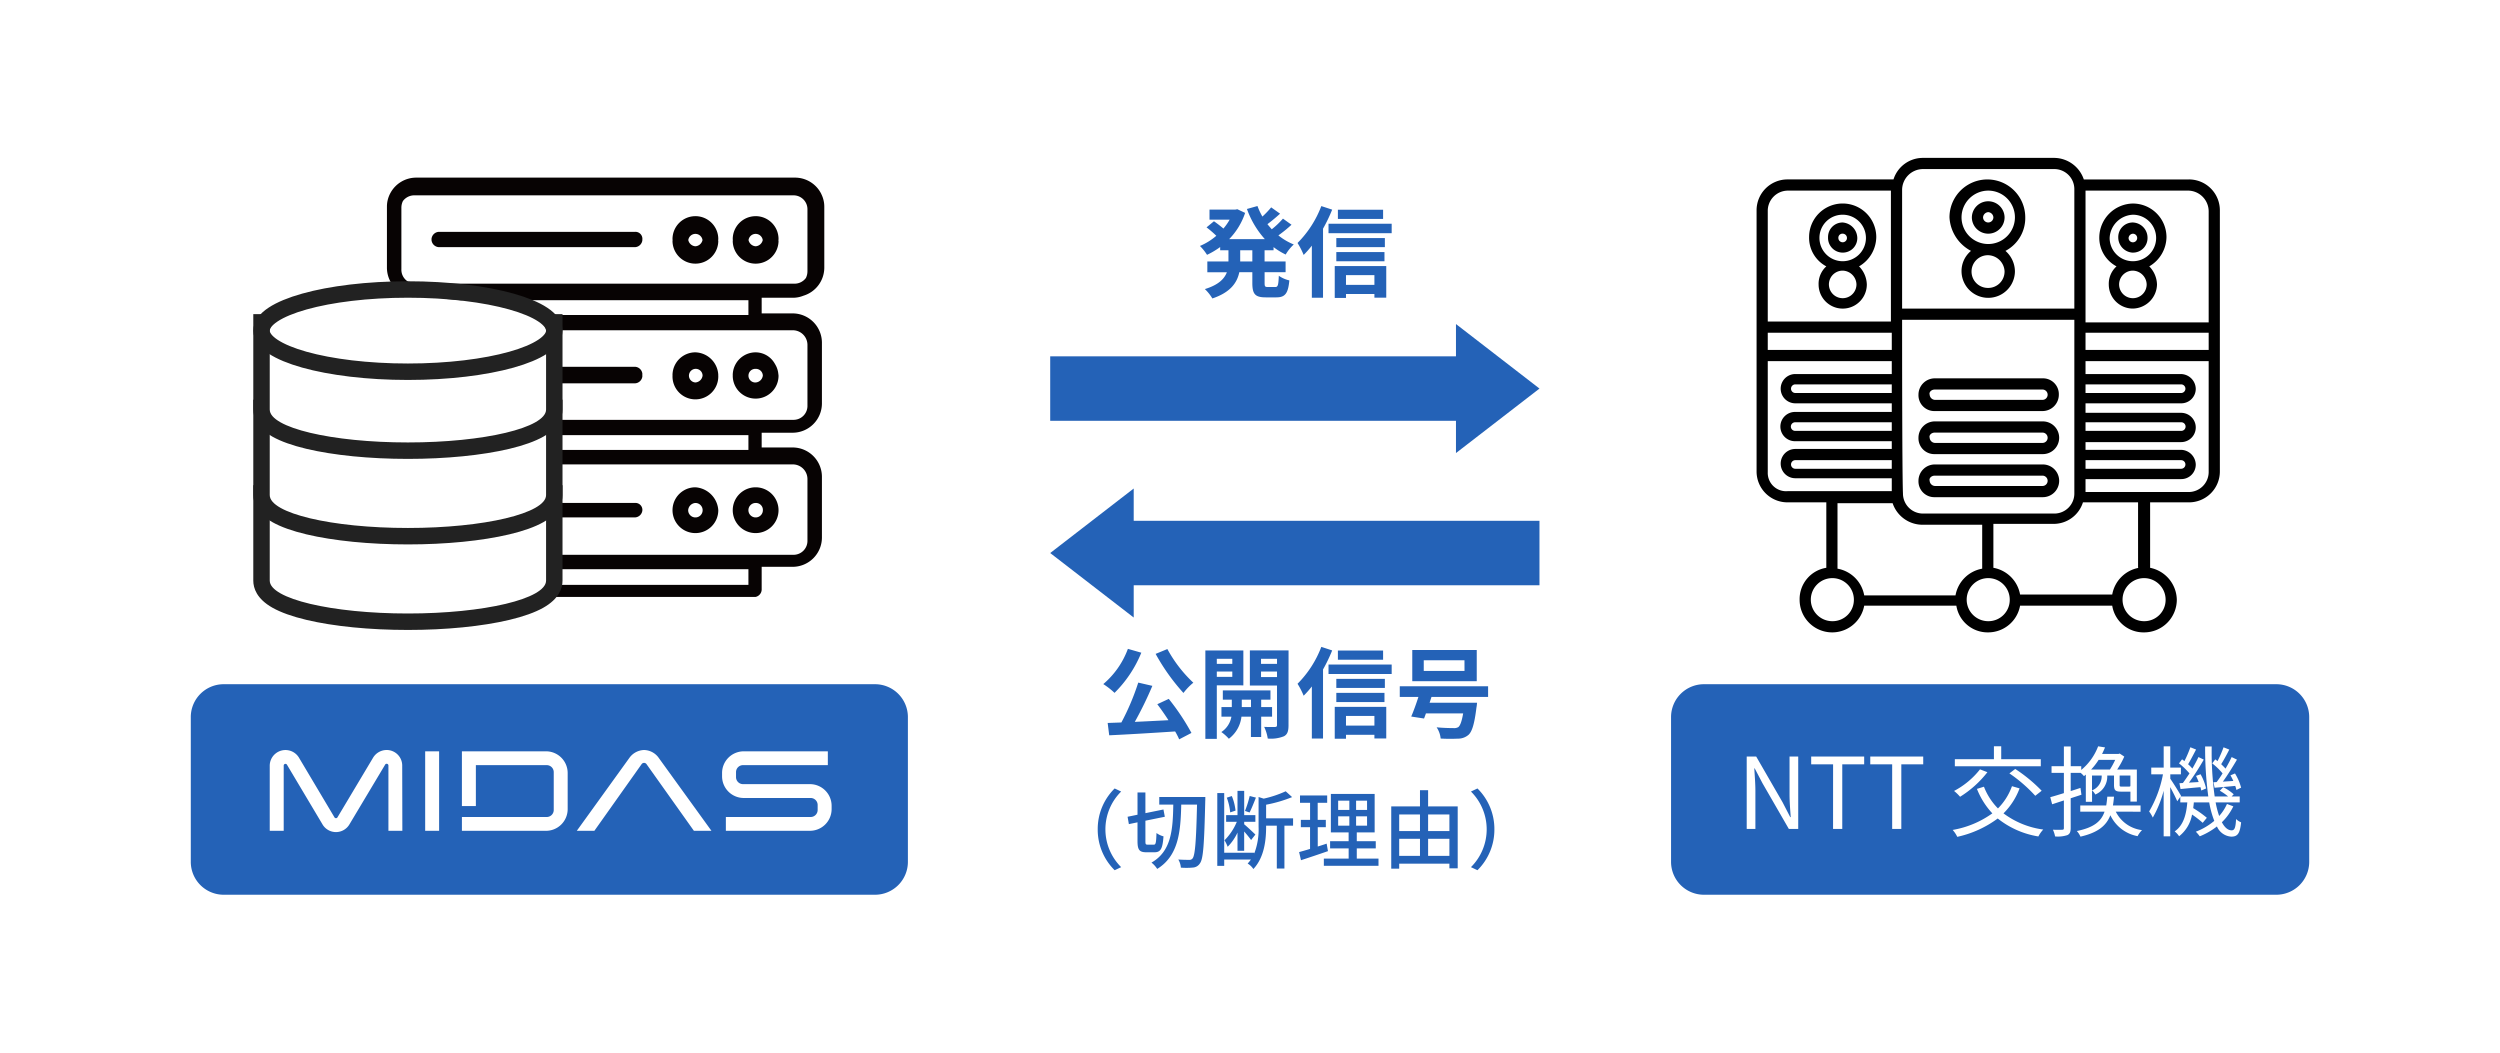 <svg xmlns="http://www.w3.org/2000/svg" xmlns:xlink="http://www.w3.org/1999/xlink" width="380" height="160" viewBox="0 0 380 160"><defs><clipPath id="a"><rect width="70.421" height="72.123" fill="none"/></clipPath><clipPath id="b"><rect width="66.665" height="63.736" fill="none"/></clipPath></defs><g transform="translate(-736 -1958)"><path d="M0,0H380V160H0Z" transform="translate(736 1958)" fill="#fff"/><path d="M21.676,0V4.905H-40v9.8H21.676v4.905L34.37,9.807Z" transform="translate(935.631 2007.254)" fill="#2462b7"/><path d="M-6.645-4.26H-8.49v-1.7h1.845Zm3.225-1.7v-.48A10.453,10.453,0,0,0-1.575-5.31,6.413,6.413,0,0,1-.345-6.84a9.161,9.161,0,0,1-2.34-1.38A20.055,20.055,0,0,0-.69-9.84l-1.3-.93a12.593,12.593,0,0,1-1.7,1.62c-.225-.255-.45-.51-.66-.78.615-.45,1.305-1.035,1.92-1.59l-1.35-.96a14.165,14.165,0,0,1-1.335,1.4,10.42,10.42,0,0,1-.75-1.605l-1.6.45A13.723,13.723,0,0,0-4.74-7.65h-5.43a10.433,10.433,0,0,0,2.43-3.99L-8.925-12.2l-.315.06h-3.915v1.53h3.06a8.391,8.391,0,0,1-.945,1.35c-.42-.36-.99-.795-1.44-1.11l-1.125.93A16.009,16.009,0,0,1-12.12-8.16a9.281,9.281,0,0,1-2.49,1.545,7.757,7.757,0,0,1,1.08,1.35A12.26,12.26,0,0,0-11.535-6.45v.495h1.26v1.7h-3.21v1.635h2.97C-10.89-1.62-11.79-.69-13.86-.06a6.8,6.8,0,0,1,1.14,1.425c2.775-.93,3.765-2.415,4.095-3.99h1.98V-.99c0,1.665.405,2.19,2.025,2.19h1.635C-1.665,1.2-1.2.6-1.02-1.38a4.442,4.442,0,0,1-1.6-.705c-.06,1.41-.135,1.71-.525,1.71H-4.3c-.42,0-.48-.09-.48-.63v-1.62H-1.59V-4.26H-4.785v-1.7ZM13.23-12.12H6.36v1.4h6.87Zm-9.39-.555A15.959,15.959,0,0,1,.225-7.065a11.556,11.556,0,0,1,.93,1.815A14.611,14.611,0,0,0,2.4-6.66V1.26H4.1V-9.24A24.326,24.326,0,0,0,5.49-12.135Zm8.07,10.5v1.47H7.59v-1.47ZM5.88,1.29H7.59V.69h4.32v.555h1.8v-4.8H5.88Zm.24-5.58h7.32V-5.685H6.12ZM13.5-7.815H6.12v1.38H13.5ZM4.935-9.99v1.44h9.6V-9.99Z" transform="translate(933 2002)" fill="#2462b7"/><path d="M-21.345-11.61a31.192,31.192,0,0,0,4.23,5.94,9.233,9.233,0,0,1,1.5-1.56,20.162,20.162,0,0,1-3.945-5.115Zm-4.215-.765A12.827,12.827,0,0,1-29.3-7.02a11.6,11.6,0,0,1,1.71,1.335A18.262,18.262,0,0,0-23.52-11.79Zm4.47,8.415c.555.735,1.155,1.59,1.695,2.43-1.74.09-3.495.18-5.115.255A56.252,56.252,0,0,0-21.84-6.75l-2.145-.495a36.685,36.685,0,0,1-2.565,6.06l-2.085.075L-28.4.765c2.64-.12,6.42-.345,10.02-.585a10.2,10.2,0,0,1,.615,1.2L-15.9.405A34.4,34.4,0,0,0-19.35-4.77Zm11.4-6.9v.765h-2.355v-.765Zm-2.355,2.745v-.81H-9.69v.81Zm4.035,1.29v-5.31h-5.775V1.305h1.74v-8.13Zm-.24,3.3V-4.65h1.4v1.125ZM-3.645-2.07V-3.525H-5.3V-4.65h1.41V-6.06H-11.13v1.41h1.365v1.125H-11.34V-2.07h1.515A3.515,3.515,0,0,1-11.355.27a6.751,6.751,0,0,1,1.14,1.02A4.886,4.886,0,0,0-8.3-2.07h1.44V1.02H-5.3V-2.07Zm-1.68-6.015v-.84h2.43v.84Zm2.43-2.775v.765h-2.43v-.765Zm1.755-1.275H-7.02V-6.8h4.125v6c0,.21-.075.3-.315.3-.225.015-.96.015-1.635-.015A6.343,6.343,0,0,1-4.3,1.26,5.332,5.332,0,0,0-1.845.915c.54-.285.7-.78.7-1.7Zm14.37.015H6.36v1.4h6.87Zm-9.39-.555A15.959,15.959,0,0,1,.225-7.065a11.556,11.556,0,0,1,.93,1.815A14.611,14.611,0,0,0,2.4-6.66V1.26H4.1V-9.24A24.326,24.326,0,0,0,5.49-12.135Zm8.07,10.5v1.47H7.59v-1.47ZM5.88,1.29H7.59V.69h4.32v.555h1.8v-4.8H5.88Zm.24-5.58h7.32V-5.685H6.12ZM13.5-7.815H6.12v1.38H13.5ZM4.935-9.99v1.44h9.6V-9.99Zm20.67.975H19.41v-1.62H25.6Zm1.86-3.18h-9.8v4.74h9.8ZM29.19-5.07V-6.69H15.765v1.62H18.6c-.345,1.08-.75,2.19-1.095,2.985l1.95.3c.09-.24.195-.5.285-.78H25.4c-.21,1.215-.45,1.86-.735,2.085a1.245,1.245,0,0,1-.75.15c-.45,0-1.545-.015-2.55-.12a3.7,3.7,0,0,1,.615,1.71,25.256,25.256,0,0,0,2.595.015A2.433,2.433,0,0,0,26.22.69c.54-.5.9-1.68,1.2-4.14a5.65,5.65,0,0,0,.09-.735H20.3l.285-.885ZM-30.147,15.06a8.661,8.661,0,0,0,2.574,6.214l.988-.468a8.09,8.09,0,0,1-2.392-5.746,8.09,8.09,0,0,1,2.392-5.746l-.988-.468A8.661,8.661,0,0,0-30.147,15.06Zm7.6,2.327c-.312,0-.351-.065-.351-.559V13.747l2.951-.6-.208-1.105-2.743.559V9.457h-1.2v3.38l-1.508.312.195,1.118,1.313-.273v2.834c0,1.339.273,1.716,1.339,1.716H-21.5c.936,0,1.222-.585,1.352-2.418a3.106,3.106,0,0,1-1.066-.507c-.052,1.456-.1,1.768-.4,1.768Zm1.755-7.241V11.3h2.132c-.065,3.7-.247,7.072-3.315,8.814a3.825,3.825,0,0,1,.871.962c3.263-2.015,3.562-5.707,3.653-9.776h2.4c-.13,5.59-.3,7.709-.676,8.177a.569.569,0,0,1-.507.221c-.3,0-.936,0-1.664-.052a2.852,2.852,0,0,1,.39,1.235,10.656,10.656,0,0,0,1.846-.013,1.346,1.346,0,0,0,1.066-.663c.494-.663.637-2.886.793-9.412.013-.169.013-.65.013-.65ZM-7.046,9.99a16.532,16.532,0,0,1-.715,2.275l.7.234c.286-.572.663-1.495.962-2.262ZM-9.2,12.213A8,8,0,0,0-9.763,10l-.767.247a8.495,8.495,0,0,1,.52,2.236Zm.3,6.11h1.014V15.385c.4.455.845,1,1.053,1.3l.65-.832c-.26-.26-1.313-1.248-1.7-1.56v-.377h1.7V12.9h-1.7V9.21H-8.9V12.9h-1.729v1.014h1.625a8.558,8.558,0,0,1-1.872,2.808,5.322,5.322,0,0,1,.481.988A7.594,7.594,0,0,0-8.9,15.554Zm8.45-4.94H-4.55V11.316A20.479,20.479,0,0,0-.6,10.159l-.975-.884a16.66,16.66,0,0,1-3.341,1.118l-.78-.247v4.5a10.213,10.213,0,0,1-.663,4.1v-.13H-10.92V9.548h-1.053V20.611h1.053v-.962h4.056a5.351,5.351,0,0,1-.494.611,2.676,2.676,0,0,1,.871.832c1.7-1.807,1.937-4.511,1.937-6.435V14.5h1.625v6.513h1.157V14.5H-.455Zm5.1,3.848c-.442.156-.91.3-1.352.442V14.735H4.524V13.617H3.289V11.03H4.732V9.912H.6V11.03H2.132v2.587H.728v1.118h1.4v3.3c-.624.195-1.2.351-1.664.481l.286,1.235c1.17-.377,2.678-.884,4.1-1.378ZM6.4,13.084H8.1V14.5H6.4Zm0-2.379H8.1v1.4H6.4Zm4.394,1.4H9.126V10.7H10.79Zm0,2.392H9.126V13.084H10.79ZM9.23,19.506V17.959h2.886V16.867H9.23V15.528h2.717V9.678H5.291v5.85h2.7v1.339H5.174v1.092H7.995v1.547H4.225v1.1h8.307v-1.1Zm10.842-.416V16.5h3.237V19.09ZM15.678,16.5h3.159V19.09H15.678Zm3.159-3.7V15.32H15.678V12.8Zm4.472,0V15.32H20.072V12.8Zm-3.237-1.222V9.106H18.837v2.47H14.469V21.04h1.209v-.767h7.631v.715H24.57V11.576ZM30.147,15.06a8.661,8.661,0,0,0-2.574-6.214l-.988.468a8.1,8.1,0,0,1,0,11.492l.988.468A8.661,8.661,0,0,0,30.147,15.06Z" transform="translate(933 2069)" fill="#2462b7"/><path d="M-27.307,0V4.905H34.369v9.8H-27.307v4.905L-40,9.807Z" transform="translate(935.631 2032.254)" fill="#2462b7"/><path d="M5,0h99a5,5,0,0,1,5,5V27a5,5,0,0,1-5,5H5a5,5,0,0,1-5-5V5A5,5,0,0,1,5,0Z" transform="translate(765 2062)" fill="#2462b7"/><path d="M14017.017,10028.3l-5.4-9.066a.266.266,0,0,0-.494.134v9.917H14009v-9.833a2.393,2.393,0,0,1,4.481-1.222l5.358,9.007a.267.267,0,0,0,.457,0l5.379-9.01a2.419,2.419,0,0,1,2.076-1.227,2.364,2.364,0,0,1,2.385,2.364l.021,9.917h-2.117v-9.919a.267.267,0,0,0-.5-.134l-5.421,9.068a2.376,2.376,0,0,1-4.107,0Zm61.314.984v-2.1h12.884a1.065,1.065,0,0,0,1.068-1.059v-.771a1.065,1.065,0,0,0-1.068-1.059h-10.147a3.3,3.3,0,0,1-3.313-3.284v-.527a3.3,3.3,0,0,1,3.313-3.284h12.763v2.1h-12.886a1.062,1.062,0,0,0-1.069,1.059v.771a1.064,1.064,0,0,0,1.069,1.059h10.149a3.3,3.3,0,0,1,3.312,3.284v.524a3.3,3.3,0,0,1-3.312,3.284Zm-4.858,0-7.2-10.132a.457.457,0,0,0-.749,0l-7.18,10.132h-2.67l7.971-11.055a2.842,2.842,0,0,1,2.253-1.227,2.8,2.8,0,0,1,2.251,1.227l7.992,11.055Zm-35.263,0v-2.1h12.887a1.067,1.067,0,0,0,1.071-1.059v-5.764a1.065,1.065,0,0,0-1.071-1.059h-10.765v6.217h-2.122v-8.32h12.764a3.3,3.3,0,0,1,3.312,3.284V10026a3.3,3.3,0,0,1-3.312,3.284Zm-5.584,0V10017.2h2.119v12.085Z" transform="translate(-13232 -7945)" fill="#fff" stroke="rgba(0,0,0,0)" stroke-width="1"/><path d="M5,0H92a5,5,0,0,1,5,5V27a5,5,0,0,1-5,5H5a5,5,0,0,1-5-5V5A5,5,0,0,1,5,0Z" transform="translate(990 2062)" fill="#2462b7"/><path d="M1.5,0H2.82V-5.775c0-1.155-.105-2.325-.165-3.435h.06L3.9-6.945,7.905,0H9.33V-11.01H8.01v5.73c0,1.14.1,2.37.18,3.48H8.115L6.945-4.065,2.94-11.01H1.5ZM14.625,0h1.4V-9.825h3.33V-11.01H11.3v1.185h3.33ZM23.61,0H25V-9.825h3.33V-11.01H20.28v1.185h3.33ZM46.2-10.605H40.185V-12.57h-1.11v1.965h-5.94v1.08H46.2Zm-4.77,2.16A22.431,22.431,0,0,1,45.36-5.04l.975-.765a23.332,23.332,0,0,0-4.02-3.315ZM36.96-9.06a12.266,12.266,0,0,1-3.945,3.285,6.408,6.408,0,0,1,.915.885,15.86,15.86,0,0,0,4.155-3.735ZM41.82-6.5A9.143,9.143,0,0,1,39.69-3.12a9.623,9.623,0,0,1-2.13-3.3l-1.065.33a11.723,11.723,0,0,0,2.34,3.72A14.573,14.573,0,0,1,32.805.15a4.443,4.443,0,0,1,.7,1.05,16.135,16.135,0,0,0,6.15-2.79,13.248,13.248,0,0,0,6.18,2.73A4.569,4.569,0,0,1,46.575.09,12.9,12.9,0,0,1,40.53-2.37a10.493,10.493,0,0,0,2.445-3.795ZM57.51-10.5a12.38,12.38,0,0,1-.8,1.47H53.85a9.445,9.445,0,0,0,1.14-1.47Zm2.31,3.96c-.03.09-.09.105-.3.105h-.99c-.315,0-.345-.03-.345-.27v-1.41H59.82ZM53.985-8.115h1.47a2.286,2.286,0,0,1-1.47,2.25ZM52.38-5.2,52.23-6.24c-.495.165-.99.33-1.485.48V-8.52H52.26a3.086,3.086,0,0,1,.5.495c.09-.075.195-.15.285-.24v4.14h.945V-5.85a1.948,1.948,0,0,1,.495.615,2.949,2.949,0,0,0,1.815-2.88H57.33v1.41c0,.84.21,1.035,1.095,1.035h1.4v1.515h.975V-9.03H57.81A13.236,13.236,0,0,0,58.89-11l-.7-.465-.165.06H55.515q.248-.5.45-.99l-1.05-.165A8.579,8.579,0,0,1,52.35-8.97v-.57h-1.6v-3H49.71v3H47.835v1.02H49.71v3.075c-.78.24-1.5.465-2.07.615l.285,1.08,1.785-.585V-.15c0,.225-.075.27-.255.27-.18.015-.765.015-1.41,0a4.456,4.456,0,0,1,.33,1.02,4.7,4.7,0,0,0,1.86-.2c.375-.18.51-.48.51-1.095V-4.665Zm8.985,2.58V-3.57h-4.2c.075-.42.12-.855.165-1.335H56.31c-.045.48-.09.93-.165,1.335H52.2v.945h3.69C55.38-1.14,54.255-.21,51.675.315a2.98,2.98,0,0,1,.555.855C54.9.555,56.16-.5,56.775-2.085a5.731,5.731,0,0,0,4.14,3.18A3.61,3.61,0,0,1,61.59.18,5.156,5.156,0,0,1,57.6-2.625ZM72.45-7.1l.165.84c.945-.09,2.01-.165,3.135-.285a3.039,3.039,0,0,1,.18.615l.72-.345a8.083,8.083,0,0,0-.93-2.16l-.69.285a9.081,9.081,0,0,1,.435.855l-1.59.105c.72-.99,1.515-2.28,2.145-3.345l-.81-.39c-.24.525-.57,1.14-.93,1.755-.18-.21-.42-.435-.66-.675.375-.6.855-1.47,1.23-2.22l-.87-.345a17.85,17.85,0,0,1-.915,2.1c-.12-.1-.24-.18-.345-.27l-.465.615A9.516,9.516,0,0,1,73.83-8.445a15.384,15.384,0,0,1-.9,1.32Zm-5.175.15.165.885c.915-.09,1.95-.2,3.03-.285a4.091,4.091,0,0,1,.12.51l.735-.315a7.877,7.877,0,0,0-.84-2.16l-.69.255a7.547,7.547,0,0,1,.4.93l-1.47.09a38.52,38.52,0,0,0,2.25-3.5l-.81-.39c-.24.525-.57,1.14-.93,1.755a5.26,5.26,0,0,0-.645-.66c.375-.615.825-1.5,1.215-2.235l-.87-.345a17.676,17.676,0,0,1-.9,2.1l-.36-.27-.465.615a11.071,11.071,0,0,1,1.59,1.53c-.345.525-.69,1.035-1,1.455ZM74.5-3.8a6.833,6.833,0,0,1-1.185,1.83,13.7,13.7,0,0,1-.54-2.07h3.66v-.9H75.21l.315-.33a7.527,7.527,0,0,0-1.59-1.08l-.525.54a8.175,8.175,0,0,1,1.26.87H72.63a48.857,48.857,0,0,1-.45-7.6h-1a54.383,54.383,0,0,0,.48,7.6h-4.2l.06-.09c-.225-.42-1.245-2.055-1.635-2.6V-8.3H67.5v-1.02H65.88v-3.24h-1v3.24h-1.89V-8.3H64.77a17.442,17.442,0,0,1-2.1,5.64,5.857,5.857,0,0,1,.555.93,16.533,16.533,0,0,0,1.65-4.08v6.93h1V-6.36c.405.75.87,1.665,1.065,2.145l.465-.66v.84h1.065c-.15,1.785-.555,3.465-1.92,4.41a3.126,3.126,0,0,1,.675.735,5.372,5.372,0,0,0,1.965-3.3,14.7,14.7,0,0,1,1.62,1.26l.63-.765a16.238,16.238,0,0,0-2.07-1.47c.03-.285.075-.57.09-.87h2.34A14.444,14.444,0,0,0,72.57-1.23,9.752,9.752,0,0,1,69.765.42a6.254,6.254,0,0,1,.6.7,10.867,10.867,0,0,0,2.61-1.5A2.549,2.549,0,0,0,75.15,1.17c.99,0,1.32-.5,1.5-2.175a2.384,2.384,0,0,1-.765-.5C75.81-.15,75.645.21,75.21.21c-.57,0-1.065-.435-1.485-1.23a8.33,8.33,0,0,0,1.74-2.415Z" transform="translate(1000 2084)" fill="#fff"/><g transform="translate(1003 1982)"><g transform="translate(0 0)" clip-path="url(#a)"><path d="M59.818,62.306V52.358h5.89a4.692,4.692,0,0,0,4.711-4.711V7.985a4.692,4.692,0,0,0-4.711-4.711H49.739A4.8,4.8,0,0,0,45.289,0H25.262a4.677,4.677,0,0,0-4.451,3.273H4.711A4.691,4.691,0,0,0,0,7.985V47.646a4.691,4.691,0,0,0,4.711,4.711H10.6v9.948a4.816,4.816,0,0,0-4.058,4.844,4.949,4.949,0,0,0,9.817.917H30.366a4.814,4.814,0,0,0,4.844,4.056,4.932,4.932,0,0,0,4.842-4.056H54.059A4.813,4.813,0,0,0,58.9,72.123a4.971,4.971,0,0,0,4.975-4.973,5.043,5.043,0,0,0-4.058-4.844m-1.7,0a5.012,5.012,0,0,0-4.058,4.058H40.052a5.013,5.013,0,0,0-4.058-4.058V55.631h9.163a4.677,4.677,0,0,0,4.451-3.273h8.377v9.948ZM1.7,26.572H20.551v2.617H1.7Zm18.848,9.163H5.89a.655.655,0,0,1,0-1.31H20.549Zm0,5.758H5.89a.654.654,0,1,1,0-1.307H20.549Zm0,5.76H5.89a.654.654,0,1,1,0-1.308H20.549Zm1.57-22.645H48.3v26.44a3.045,3.045,0,0,1-3.01,3.013H25.262a3.046,3.046,0,0,1-3.011-3.013c-.131-3.14-.131-23.035-.131-26.44m46.6,4.582H50V26.572H68.718ZM50,45.945H64.53a.654.654,0,1,1,0,1.308H50Zm0-5.759H64.53a.654.654,0,1,1,0,1.307H50Zm0-5.76H64.53a.655.655,0,0,1,0,1.31H50ZM68.718,47.777a3.044,3.044,0,0,1-3.01,3.01H50V48.824H64.53A2.205,2.205,0,0,0,66.755,46.6a2.294,2.294,0,0,0-2.225-2.225H50V43.2H64.53a2.225,2.225,0,1,0,0-4.451H50V37.306H64.53a2.206,2.206,0,0,0,2.225-2.225,2.294,2.294,0,0,0-2.225-2.225H50V30.891H68.718Zm0-39.662V25H50V4.975H65.708a3.162,3.162,0,0,1,3.01,3.141M25.262,1.7H45.289a3.044,3.044,0,0,1,3.01,3.01V22.907H22.12V4.844A3.186,3.186,0,0,1,25.262,1.7M4.711,4.975H20.418v19.9H1.7V8.115a3.073,3.073,0,0,1,3.01-3.141M1.7,47.777V30.891H20.549v1.963H5.89a2.225,2.225,0,0,0,0,4.451H20.549v1.31H5.89a2.225,2.225,0,1,0,0,4.449H20.549v1.178H5.89a2.225,2.225,0,0,0,0,4.451H20.549v1.963H4.711A2.782,2.782,0,0,1,1.7,47.777M20.68,52.489a4.8,4.8,0,0,0,4.451,3.272h9.162v6.677A5.007,5.007,0,0,0,30.237,66.5H16.361A5.008,5.008,0,0,0,12.3,62.438V52.489ZM11.518,70.421a3.273,3.273,0,1,1,3.272-3.272,3.24,3.24,0,0,1-3.272,3.272m23.692,0a3.273,3.273,0,1,1,3.272-3.272,3.24,3.24,0,0,1-3.272,3.272m23.692,0a3.273,3.273,0,1,1,3.272-3.272A3.24,3.24,0,0,1,58.9,70.421" transform="translate(0 0)"/><path d="M25.881,13.387a3.983,3.983,0,0,0-1.439,3.141,4.058,4.058,0,0,0,8.115,0,4.184,4.184,0,0,0-1.439-3.141,5.636,5.636,0,0,0,3.01-5.1,5.759,5.759,0,1,0-11.518,0,6.128,6.128,0,0,0,3.272,5.1m5.1,3.141A2.484,2.484,0,0,1,28.5,19.016a2.487,2.487,0,1,1,0-4.973,2.574,2.574,0,0,1,2.486,2.486M28.5,4.225a4.058,4.058,0,1,1-4.058,4.058A4.078,4.078,0,0,1,28.5,4.225" transform="translate(6.711 0.749)"/><path d="M27.72,10.02a2.484,2.484,0,0,0,2.486-2.487,2.487,2.487,0,0,0-4.973,0A2.486,2.486,0,0,0,27.72,10.02m0-3.272a.844.844,0,0,1,.785.785.785.785,0,1,1-1.57,0,.845.845,0,0,1,.786-.785" transform="translate(7.49 1.498)"/><path d="M21.462,30.812H37.824a2.486,2.486,0,0,0,2.487-2.487,2.407,2.407,0,0,0-2.487-2.486H21.462a2.485,2.485,0,0,0-2.486,2.486,2.406,2.406,0,0,0,2.486,2.487m0-3.272H37.824a.786.786,0,1,1,0,1.572H21.462a.845.845,0,0,1-.785-.787c-.131-.392.262-.785.785-.785" transform="translate(5.632 7.669)"/><path d="M21.462,35.859H37.824a2.487,2.487,0,1,0,0-4.973H21.462a2.484,2.484,0,0,0-2.486,2.486,2.406,2.406,0,0,0,2.486,2.487m0-3.272H37.824a.785.785,0,1,1,0,1.57H21.462a.844.844,0,0,1-.785-.786c-.131-.392.262-.785.785-.785" transform="translate(5.632 9.167)"/><path d="M21.462,40.906H37.824a2.487,2.487,0,1,0,0-4.973H21.462a2.484,2.484,0,0,0-2.486,2.486,2.406,2.406,0,0,0,2.486,2.487m0-3.272H37.824a.785.785,0,1,1,0,1.57H21.462a.844.844,0,0,1-.785-.786c-.131-.392.262-.785.785-.785" transform="translate(5.632 10.665)"/><path d="M42.789,14.9a3.566,3.566,0,0,0-1.178,2.749,3.659,3.659,0,0,0,3.665,3.665,3.746,3.746,0,0,0,3.665-3.665A4.083,4.083,0,0,0,47.764,14.9a5.229,5.229,0,0,0,2.618-4.451,5.111,5.111,0,0,0-5.106-5.1,5.2,5.2,0,0,0-5.106,5.1A4.918,4.918,0,0,0,42.789,14.9m4.582,2.749a2.094,2.094,0,1,1-2.094-2.1,2.154,2.154,0,0,1,2.094,2.1m-2.094-10.6a3.534,3.534,0,1,1-3.535,3.534,3.7,3.7,0,0,1,3.535-3.534" transform="translate(11.923 1.588)"/><path d="M44.617,12.151a2.206,2.206,0,0,0,2.225-2.225,2.318,2.318,0,0,0-2.225-2.355A2.206,2.206,0,0,0,42.392,9.8a2.321,2.321,0,0,0,2.225,2.356m0-2.879a.654.654,0,1,1-.655.654.7.7,0,0,1,.655-.654" transform="translate(12.583 2.247)"/><path d="M8.774,14.9A3.561,3.561,0,0,0,7.6,17.654a3.665,3.665,0,0,0,7.33,0A4.083,4.083,0,0,0,13.749,14.9a5.227,5.227,0,0,0,2.617-4.451,5.1,5.1,0,0,0-10.21,0A4.918,4.918,0,0,0,8.774,14.9m4.582,2.749a2.094,2.094,0,1,1-2.094-2.1,2.154,2.154,0,0,1,2.094,2.1m-2.094-10.6a3.534,3.534,0,1,1-3.534,3.534,3.519,3.519,0,0,1,3.534-3.534" transform="translate(1.827 1.588)"/><path d="M10.6,12.151a2.206,2.206,0,0,0,2.225-2.225A2.414,2.414,0,0,0,10.6,7.571,2.206,2.206,0,0,0,8.377,9.8,2.239,2.239,0,0,0,10.6,12.151m0-2.879a.654.654,0,1,1-.655.654.618.618,0,0,1,.655-.654" transform="translate(2.486 2.247)"/></g></g><g transform="translate(8.001 -5.001)"><g transform="translate(786.631 1990)"><g transform="translate(0 0)" clip-path="url(#b)"><path d="M66.218,2.51A4.455,4.455,0,0,0,62.269,0H4.578A4.455,4.455,0,0,0,.72,2.326,4.288,4.288,0,0,0,.182,4.4v9.34a4.457,4.457,0,0,0,4.4,4.4H9.341v2.382H4.578a4.487,4.487,0,0,0-3.288,1.451,4.632,4.632,0,0,0-.372.467c-.071.095-.156.177-.22.277a4.307,4.307,0,0,0-.7,2.33v9.341a4.457,4.457,0,0,0,4.4,4.4h4.76v2.251H4.4a4.458,4.458,0,0,0-4.4,4.4v9.34a4.457,4.457,0,0,0,4.4,4.4h4.76v3.481a1.183,1.183,0,0,0,1.1,1.1H56.042a1.181,1.181,0,0,0,1.1-1.1V59.157H61.9a4.457,4.457,0,0,0,4.4-4.4v-9.34a4.458,4.458,0,0,0-4.4-4.4H57.142V38.774H61.9a4.458,4.458,0,0,0,4.4-4.4V25.038a4.458,4.458,0,0,0-4.4-4.4H57.142V18.261H61.9a4.244,4.244,0,0,0,1.585-.312,4.468,4.468,0,0,0,3.176-4.213V4.4a4.267,4.267,0,0,0-.447-1.886M55.128,39.141v2.252H11.538V39.141ZM64.1,34.616a2.116,2.116,0,0,1-2.2,2.2H4.4a2.116,2.116,0,0,1-2.2-2.2V25.4a2.116,2.116,0,0,1,2.2-2.2H61.9a2.228,2.228,0,0,1,2.2,2.2ZM55.128,20.879H11.538V18.628H55.128Zm6.958-4.762H4.578a2.117,2.117,0,0,1-2.2-2.2V4.58a2.321,2.321,0,0,1,.231-1.016A2.141,2.141,0,0,1,4.4,2.694H61.9a2.117,2.117,0,0,1,2.2,2.2v9.34a2.328,2.328,0,0,1-.231,1.015,2.143,2.143,0,0,1-1.786.871M55.128,61.9H11.538v-2.38H55.128ZM61.9,43.589a2.228,2.228,0,0,1,2.2,2.2v9.341a2.117,2.117,0,0,1-2.2,2.2H4.4a2.116,2.116,0,0,1-2.2-2.2V45.788a2.116,2.116,0,0,1,2.2-2.2Z" transform="translate(0 0)" fill="#070303"/><path d="M78.827,74.2a3.48,3.48,0,1,0-3.481-3.481A3.478,3.478,0,0,0,78.827,74.2m0-4.579a1.056,1.056,0,0,1,1.1,1.1,1.1,1.1,0,1,1-1.1-1.1" transform="translate(-22.601 -20.169)" fill="#070303"/><path d="M65.747,74.2a3.477,3.477,0,0,0,3.479-3.481,3.74,3.74,0,0,0-3.479-3.479,3.48,3.48,0,1,0,0,6.96m0-4.579a1.1,1.1,0,1,1-1.1,1.1,1.182,1.182,0,0,1,1.1-1.1" transform="translate(-18.677 -20.169)" fill="#070303"/><path d="M11.039,72.836H40.892a1.181,1.181,0,0,0,1.1-1.1,1.055,1.055,0,0,0-1.1-1.1H11.039a1.1,1.1,0,1,0,0,2.2" transform="translate(-2.982 -21.189)" fill="#070303"/><path d="M82.278,41.247a3.467,3.467,0,0,0-.324-1.195c-.025-.053-.054-.1-.082-.156-.052-.1-.111-.2-.171-.3a3.362,3.362,0,0,0-2.874-1.658,3.479,3.479,0,0,0-3.481,3.481c0,.021.006.042.007.064s-.007.043-.007.064a3.481,3.481,0,0,0,6.961,0c0-.022-.006-.043-.007-.065s.007-.041.007-.063c-.006-.059-.022-.112-.029-.169m-3.451,1.268a1.036,1.036,0,1,1,0-2.069,1.052,1.052,0,0,1,1.092,1.027,1.185,1.185,0,0,1-1.092,1.042" transform="translate(-22.601 -11.38)" fill="#070303"/><path d="M65.747,37.936a3.478,3.478,0,0,0-3.481,3.481c0,.022.006.043.007.065s-.007.041-.007.063a3.48,3.48,0,1,0,6.959,0c0-.015-.007-.03-.008-.045s.008-.055.008-.083a3.6,3.6,0,0,0-3.479-3.481m0,4.579a1.036,1.036,0,1,1,1.091-1.035,1.184,1.184,0,0,1-1.091,1.035" transform="translate(-18.677 -11.38)" fill="#070303"/><path d="M40.892,41.075H11.039a1.182,1.182,0,0,0-1.1,1.1.654.654,0,0,1,0,.312,1.181,1.181,0,0,0,1.1,1.1H40.892a1.18,1.18,0,0,0,1.1-1.1,1.227,1.227,0,0,0-.017-.174.851.851,0,0,0,.017-.139,1.181,1.181,0,0,0-1.1-1.1" transform="translate(-2.982 -12.321)" fill="#070303"/><path d="M78.827,8.372a3.479,3.479,0,0,0-3.481,3.481c0,.057.013.108.015.165s-.015.1-.015.148a3.481,3.481,0,0,0,6.961,0c0-.04-.016-.076-.02-.116,0-.067.02-.129.02-.2a3.478,3.478,0,0,0-3.481-3.481m0,4.58a1.192,1.192,0,0,1-1.08-.943,1.09,1.09,0,0,1,2.16,0,1.193,1.193,0,0,1-1.08.943" transform="translate(-22.601 -2.512)" fill="#070303"/><path d="M65.747,8.372a3.478,3.478,0,0,0-3.481,3.481c0,.057.013.108.015.165s-.015.1-.015.148a3.48,3.48,0,0,0,6.959,0c0-.04-.015-.076-.02-.116,0-.067.02-.129.02-.2a3.477,3.477,0,0,0-3.479-3.481m0,4.58a1.191,1.191,0,0,1-1.08-.943,1.09,1.09,0,0,1,2.16,0,1.193,1.193,0,0,1-1.08.943" transform="translate(-18.677 -2.512)" fill="#070303"/><path d="M40.892,11.773H11.039a1.183,1.183,0,0,0-1.1,1.1c0,.022.006.043.008.064S9.94,12.98,9.94,13a1.182,1.182,0,0,0,1.1,1.1H40.892a1.181,1.181,0,0,0,1.1-1.1.624.624,0,0,0-.008-.064c0-.022.008-.043.008-.064a1.056,1.056,0,0,0-1.1-1.1" transform="translate(-2.982 -3.532)" fill="#070303"/></g></g><g transform="translate(-13240 -7977.746)" fill="#fff"><path d="M 14029.999 10035.249 C 14024.293 10035.249 14018.917 10034.718 14014.86 10033.752 C 14012.818 10033.266 14011.195 10032.688 14010.036 10032.036 C 14008.519 10031.182 14007.749 10030.159 14007.749 10028.999 L 14007.749 10016.999 L 14007.749 10015.749 L 14008.999 10015.749 L 14051.002 10015.749 L 14052.252 10015.749 L 14052.252 10016.999 L 14052.252 10028.999 C 14052.252 10030.16 14051.482 10031.182 14049.964 10032.036 C 14048.805 10032.688 14047.182 10033.266 14045.139 10033.752 C 14041.081 10034.718 14035.704 10035.249 14029.999 10035.249 Z" stroke="none"/><path d="M 14029.999 10033.999 C 14041.597 10033.999 14051.002 10031.764 14051.002 10028.999 L 14051.002 10016.999 L 14008.999 10016.999 L 14008.999 10028.999 C 14008.999 10031.764 14018.4 10033.999 14029.999 10033.999 M 14029.999 10036.499 C 14024.199 10036.499 14018.72 10035.955 14014.57 10034.968 C 14012.415 10034.455 14010.684 10033.835 14009.423 10033.125 C 14007.006 10031.765 14006.499 10030.13 14006.499 10028.999 L 14006.499 10014.499 L 14053.502 10014.499 L 14053.502 10028.999 C 14053.502 10030.13 14052.994 10031.765 14050.577 10033.125 C 14049.316 10033.835 14047.584 10034.455 14045.429 10034.968 C 14041.278 10035.955 14035.799 10036.499 14029.999 10036.499 Z" stroke="none" fill="#222"/></g><g transform="translate(-13240 -7990.746)" fill="#fff"><path d="M 14029.999 10035.249 C 14024.293 10035.249 14018.917 10034.718 14014.86 10033.752 C 14012.818 10033.266 14011.195 10032.688 14010.036 10032.036 C 14008.519 10031.182 14007.749 10030.159 14007.749 10028.999 L 14007.749 10016.999 L 14007.749 10015.749 L 14008.999 10015.749 L 14051.002 10015.749 L 14052.252 10015.749 L 14052.252 10016.999 L 14052.252 10028.999 C 14052.252 10030.16 14051.482 10031.182 14049.964 10032.036 C 14048.805 10032.688 14047.182 10033.266 14045.139 10033.752 C 14041.081 10034.718 14035.704 10035.249 14029.999 10035.249 Z" stroke="none"/><path d="M 14029.999 10033.999 C 14041.597 10033.999 14051.002 10031.764 14051.002 10028.999 L 14051.002 10016.999 L 14008.999 10016.999 L 14008.999 10028.999 C 14008.999 10031.764 14018.4 10033.999 14029.999 10033.999 M 14029.999 10036.499 C 14024.199 10036.499 14018.72 10035.955 14014.57 10034.968 C 14012.415 10034.455 14010.684 10033.835 14009.423 10033.125 C 14007.006 10031.765 14006.499 10030.13 14006.499 10028.999 L 14006.499 10014.499 L 14053.502 10014.499 L 14053.502 10028.999 C 14053.502 10030.13 14052.994 10031.765 14050.577 10033.125 C 14049.316 10033.835 14047.584 10034.455 14045.429 10034.968 C 14041.278 10035.955 14035.799 10036.499 14029.999 10036.499 Z" stroke="none" fill="#222"/></g><g transform="translate(-13240 -8003.746)" fill="#fff"><path d="M 14029.999 10035.249 C 14024.293 10035.249 14018.917 10034.718 14014.86 10033.752 C 14012.818 10033.266 14011.195 10032.688 14010.036 10032.036 C 14008.519 10031.182 14007.749 10030.159 14007.749 10028.999 L 14007.749 10016.999 L 14007.749 10015.749 L 14008.999 10015.749 L 14051.002 10015.749 L 14052.252 10015.749 L 14052.252 10016.999 L 14052.252 10028.999 C 14052.252 10030.16 14051.482 10031.182 14049.964 10032.036 C 14048.805 10032.688 14047.182 10033.266 14045.139 10033.752 C 14041.081 10034.718 14035.704 10035.249 14029.999 10035.249 Z" stroke="none"/><path d="M 14029.999 10033.999 C 14041.597 10033.999 14051.002 10031.764 14051.002 10028.999 L 14051.002 10016.999 L 14008.999 10016.999 L 14008.999 10028.999 C 14008.999 10031.764 14018.4 10033.999 14029.999 10033.999 M 14029.999 10036.499 C 14024.199 10036.499 14018.72 10035.955 14014.57 10034.968 C 14012.415 10034.455 14010.684 10033.835 14009.423 10033.125 C 14007.006 10031.765 14006.499 10030.13 14006.499 10028.999 L 14006.499 10014.499 L 14053.502 10014.499 L 14053.502 10028.999 C 14053.502 10030.13 14052.994 10031.765 14050.577 10033.125 C 14049.316 10033.835 14047.584 10034.455 14045.429 10034.968 C 14041.278 10035.955 14035.799 10036.499 14029.999 10036.499 Z" stroke="none" fill="#222"/></g><g transform="translate(769 2008.254)" fill="#fff" stroke="#222" stroke-width="2.5"><ellipse cx="21" cy="5" rx="21" ry="5" stroke="none"/><ellipse cx="21" cy="5" rx="22.25" ry="6.25" fill="none"/></g></g></g></svg>
